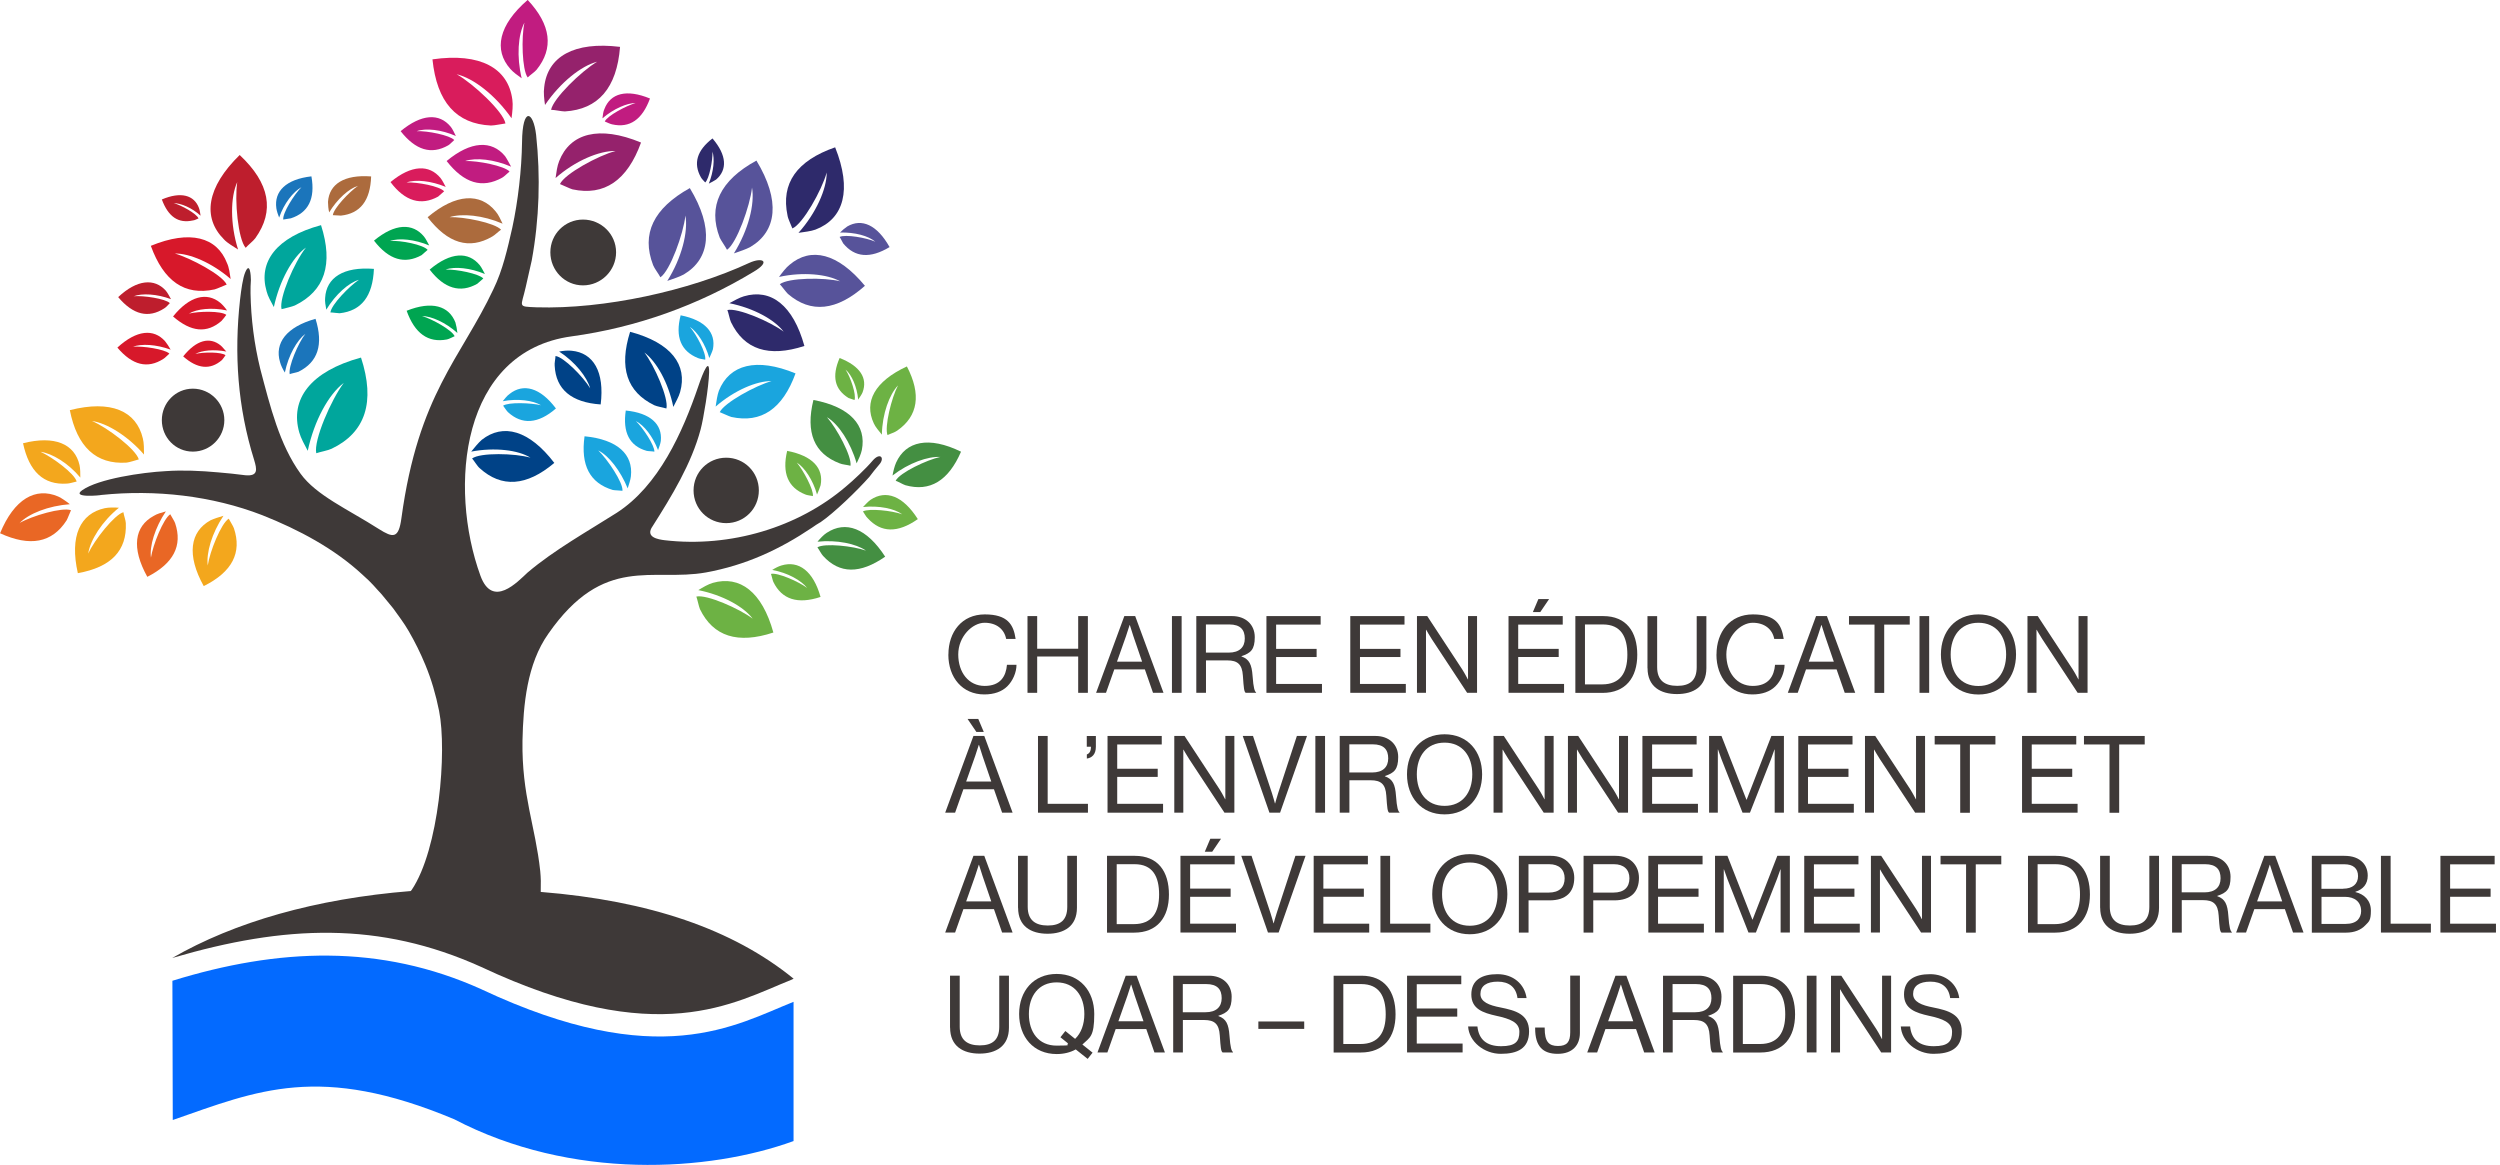 <?xml version="1.0" encoding="UTF-8"?>
<svg id="Layer_2" data-name="Layer 2" xmlns="http://www.w3.org/2000/svg" version="1.1" viewBox="0 0 3407.8 1587.9">
  <defs>
    <style>
      .cls-1 {
        fill: #d7182a;
      }

      .cls-1, .cls-2, .cls-3, .cls-4, .cls-5, .cls-6, .cls-7, .cls-8, .cls-9, .cls-10, .cls-11, .cls-12, .cls-13, .cls-14, .cls-15, .cls-16, .cls-17, .cls-18, .cls-19, .cls-20 {
        stroke-width: 0px;
      }

      .cls-1, .cls-2, .cls-3, .cls-4, .cls-5, .cls-6, .cls-7, .cls-8, .cls-9, .cls-10, .cls-11, .cls-12, .cls-13, .cls-15, .cls-16, .cls-17, .cls-18, .cls-20 {
        fill-rule: evenodd;
      }

      .cls-2 {
        fill: #6db244;
      }

      .cls-3 {
        fill: #00a69c;
      }

      .cls-4 {
        fill: #2e2a6b;
      }

      .cls-5 {
        fill: #c11c80;
      }

      .cls-6 {
        fill: #1aa5de;
      }

      .cls-7 {
        fill: #be1e2d;
      }

      .cls-8 {
        fill: #ac6b3d;
      }

      .cls-9 {
        fill: #d91c5c;
      }

      .cls-10 {
        fill: #448f42;
      }

      .cls-11 {
        fill: #f3a71d;
      }

      .cls-12 {
        fill: #57539a;
      }

      .cls-13 {
        fill: #00a551;
      }

      .cls-14 {
        fill: #036aff;
      }

      .cls-15 {
        fill: #e96725;
      }

      .cls-16 {
        fill: #95226c;
      }

      .cls-17 {
        fill: #004287;
      }

      .cls-18 {
        fill: #1b75bb;
      }

      .cls-19, .cls-20 {
        fill: #3e3938;
      }
    </style>
  </defs>
  <path class="cls-20" d="M262.9,529.8c23.6,0,42.9,19.3,42.9,42.9s-19.2,42.9-42.9,42.9-42.3-19.3-42.3-42.9,18.7-42.9,42.3-42.9h0Z"/>
  <path class="cls-20" d="M794.7,299.3c24.7,0,45.1,19.8,45.1,44.6s-20.3,45.1-45.1,45.1-44.5-20.4-44.5-45.1,19.8-44.6,44.5-44.6h0Z"/>
  <path class="cls-20" d="M989.9,623.9c24.7,0,44.5,19.8,44.5,44.6s-19.8,44.6-44.5,44.6-44.5-19.8-44.5-44.6,19.8-44.6,44.5-44.6h0Z"/>
  <path class="cls-12" d="M1193.4,329.6c-12.1-5.5-41.2-10.5-48.9-6.6,1.6,2.2,3.8,7.2,4.9,8.8,15.9,19.3,36.8,20.9,63.2,5-17-30.3-37.9-39.6-57.7-28.1-3.3,2.2-7.1,5.5-9.9,8.3,19.8-.6,39,4.4,48.4,12.7h0Z"/>
  <path class="cls-3" d="M489.4,381.3c-13.2,8.8-37.9,34.1-39,44.6,3.3,0,9.9,1.1,12.6,1.1,29.7-3.3,45.1-23.1,46.7-60.5-41.8-3.3-64.9,12.1-66.5,39.6-.5,4.4.5,10.5,1.6,16,12.6-20.9,30.8-36.9,44.5-40.7h0Z"/>
  <path class="cls-7" d="M182,403.8c13.7-1.1,43.4,3.3,49.5,9.4-1.6,1.7-5.5,6.1-7.7,7.2-21.4,13.8-42.3,8.8-62.7-15.4,25.8-24.2,49.5-25.9,64.9-8.8,2.7,3.3,4.9,7.7,7.1,11.6-19.2-7.2-39.6-8.3-51.1-3.9h0Z"/>
  <path class="cls-5" d="M866.7,140.3c-13.2,3.9-39,17.6-42.3,25.3,2.7,1.1,7.1,3.3,9.9,3.9,24.2,5.5,41.2-6.6,51.7-35.2-31.9-13.2-53.9-7.2-62.1,14.3-1.6,3.3-2.2,8.3-2.7,12.7,15.4-13.2,33.5-20.9,45.6-20.9h-.1Z"/>
  <path class="cls-6" d="M1052,519.4c-22,6.1-64.9,29.7-70.9,42.4,4.4,1.7,12.1,5.5,15.9,6.6,40.7,8.8,69.8-11,87.4-59.4-53.3-22-90.2-12.1-104.5,23.7-2.2,6.1-3.3,14.3-4.4,21.5,25.3-22,56.1-35.2,76.4-34.7h0Z"/>
  <path class="cls-5" d="M634.1,219.5c17-.6,53.3,6.6,60.5,14.3-2.7,2.2-7.7,7.2-9.9,8.3-27.5,15.4-52.2,7.7-75.9-22.6,33-27.5,61.6-28.6,79.7-6.6,2.7,3.9,5.5,9.4,8.2,14.3-23.1-9.9-47.8-12.7-62.7-7.7h.1Z"/>
  <path class="cls-5" d="M714.9,30.8c-4.4,19.8-3.3,64.4,4.4,74.8,2.7-2.8,9.9-7.7,12.1-10.5,23.6-29.2,19.8-61.1-12.1-95.2-39.6,34.1-46.7,68.2-23.6,94.1,3.8,4.4,9.9,8.8,15.4,12.7-7.1-29.7-4.9-59.4,3.8-75.9h0Z"/>
  <path class="cls-1" d="M238.1,345.5c21.4,6.1,64.9,29.2,70.9,42.4-4.4,1.7-12.6,5.5-16.5,6.6-40.7,8.8-69.3-11-86.9-59.4,53.3-22,90.2-12.1,103.9,23.7,2.7,5.5,3.8,14.3,4.9,21.5-25.3-22-56.1-35.2-76.4-34.7h.1Z"/>
  <path class="cls-16" d="M813.9,84.2c-21.4,12.7-59.9,50.1-62.7,65.5,4.9,0,14.3,2.2,18.7,2.2,45.6-2.8,70.9-31.9,75.3-88-62.7-7.7-99,13.2-103.4,55-1.1,7.2,0,16.5,1.1,24.2,20.9-30.8,49.5-53.4,70.9-58.9h.1Z"/>
  <path class="cls-10" d="M1127.4,568.9c13.2,14.9,34.1,53.4,31.9,66-3.3-1.1-11.5-1.7-14.8-3.3-34.6-13.2-46.7-41.8-35.7-86.4,50,9.4,72.6,34.7,66,68.2-1.1,5.5-4.4,12.7-7.1,18.2-8.2-28.6-24.7-53.4-40.1-62.7h-.2Z"/>
  <path class="cls-17" d="M878.2,480.3c13.7,17.6,33.5,62.7,30.2,76.5-3.8-1.1-13.2-2.8-16.5-4.4-37.4-18.2-48.4-51.2-33-100.1,56.1,14.9,78.6,45.1,68.2,82-1.6,6.1-6,13.8-9.3,20.4-6.6-33-23.1-62.2-39.6-74.3h0Z"/>
  <path class="cls-12" d="M934.3,293.8c-2.7,24.8-20.9,75.4-34.1,84.2-2.2-4.4-8.2-12.1-9.9-16.5-16.5-42.9.6-77.6,50-105.1,33,54.5,28,96.3-8.2,117.7-6,3.3-14.8,6.1-22.5,8.8,19.8-31.4,28.6-67.1,24.7-89.1h0Z"/>
  <path class="cls-6" d="M940.4,445.7c8.8,9.9,22.5,35.8,20.9,44.6-2.2-.6-7.7-1.1-9.9-2.2-23.1-9.4-31.3-28.6-23.6-58.3,33.5,6.6,48.4,23.7,44,46.2-1.1,3.9-3.3,8.3-4.9,12.1-5.5-19.3-16.5-35.8-26.4-42.4h0Z"/>
  <path class="cls-4" d="M971.2,206.3c.5,12.1-4.4,37.4-9.9,42.4-1.6-1.7-4.9-5-6-7.2-10.4-18.7-5.5-36.3,15.9-52.8,19.8,23.1,20.3,42.9,4.9,56.1-2.7,1.7-6.6,3.9-9.9,5.5,6.6-16.5,8.2-33.6,4.9-44h0Z"/>
  <path class="cls-4" d="M1126.8,235.5c-6.6,23.7-32.4,69.9-46.7,75.9-1.6-4.4-6-13.2-6.6-17.6-9.3-44,12.6-74.8,64.9-93,23.1,57.8,12.1,97.4-26.9,112.2-6,2.2-15.4,3.3-23.1,4.4,24.2-27,38.5-60,38.5-82h-.1Z"/>
  <path class="cls-9" d="M622.5,101.2c22.5,12.7,63.8,51.2,66.5,67.1-4.9.6-14.8,2.8-19.8,2.8-47.3-2.2-73.7-31.9-79.7-90.2,65.4-9.4,103.4,12.1,108.9,55,1.1,7.2,0,17.1-1.1,25.3-22-31.4-51.7-54.5-74.8-60h0Z"/>
  <path class="cls-3" d="M468.5,522.1c-17,22.6-41.2,78.1-37.4,95.7,4.9-1.7,16.5-3.9,20.9-6.1,46.2-22,59.9-63.8,40.1-124.3-68.7,18.7-97.3,56.7-84.1,102.3,2.2,7.7,7.1,16.5,11.5,24.8,8.8-41.3,28.6-77,48.9-92.4h.1Z"/>
  <path class="cls-16" d="M839.2,205.8c-23.6,6.1-69.8,31.4-75.9,45.1,4.4,1.7,13.2,6.1,17,7.2,43.4,9.4,74.8-12.1,93.5-63.8-57.2-23.7-96.8-12.7-111.6,25.3-2.7,6.6-3.8,15.4-4.9,23.1,26.9-23.7,59.9-37.4,81.9-36.9h0Z"/>
  <path class="cls-11" d="M120.4,754.3c8.2-18.2,35.7-52.8,47.8-56.1.5,3.9,3.3,11.6,3.3,14.9,1.6,37.4-19.8,60-65.4,68.2-11.5-50.6,3.3-81.4,36.8-88.6,5.5-1.1,12.6-1.1,19.2-.6-23.1,18.7-39,44-41.8,62.2h.1Z"/>
  <path class="cls-2" d="M1100.4,801.6c-11.5-8.8-40.7-21.5-49.5-19.3,1.1,2.8,2.2,8.8,3.3,11,11.5,23.7,33,30.8,64.3,20.4-9.9-35.2-29.7-50.1-53.3-42.9-3.8,1.1-8.2,3.3-12.6,6.1,21.4,3.9,39.6,14.3,47.8,24.8h0Z"/>
  <path class="cls-2" d="M1026.2,843.5c-18.1-13.8-63.2-33.6-77-30.3,1.6,4.4,3.3,13.2,4.9,17.1,18.1,37.4,51.7,47.9,100.1,31.9-15.4-55.6-45.6-78.1-82.5-67.7-6,1.7-13.7,6.1-19.8,9.9,33,6.6,62.1,22.6,74.2,39.1h0Z"/>
  <path class="cls-4" d="M1068.5,452.3c-18.1-13.8-63.2-33-77-29.7,1.6,3.9,3.3,13.2,4.9,16.5,18.1,37.4,51.1,48.4,100.1,32.5-15.4-55.6-45.6-78.7-82.5-67.7-6,1.7-13.7,6.1-19.8,9.4,33,6.6,62.1,22.6,74.2,39.1h0Z"/>
  <path class="cls-12" d="M1025.1,255.8c-2.7,24.8-20.9,75.9-34.1,84.7-2.2-4.4-8.2-12.7-9.9-16.5-16.5-42.9.5-78.1,50-105.1,33,54.5,28,96.3-8.2,117.7-6,3.3-14.8,6.1-22.5,8.8,19.8-31.9,28.6-67.1,24.7-89.7h0Z"/>
  <path class="cls-12" d="M1145.5,383.5c-22-5.5-70.9-5-82.5,3.9,2.7,2.8,8.2,10.5,11,13.2,31.3,27,66.5,23.1,105-11-36.8-44.6-73.7-53.4-102.8-28.6-4.9,3.9-9.9,10.5-14.3,16.5,32.4-7.2,66-3.9,83.6,6.1h0Z"/>
  <path class="cls-10" d="M1180.2,750.5c-17-6.1-56.1-10.5-66-4.4,2.2,2.8,5.5,9.4,7.7,11.6,22.5,24.8,50.6,24.8,84.7,1.1-25.3-39.1-53.9-49.5-79.7-32.5-4.4,2.8-8.8,7.7-12.6,12.1,26.4-2.8,52.8,2.8,66,12.1h0Z"/>
  <path class="cls-2" d="M1229.6,701c-13.7-5-45.1-8.3-53.3-3.9,1.6,2.2,4.4,7.7,6.6,9.4,18.1,19.8,40.7,20.4,68.2,1.1-20.3-31.9-43.4-40.2-64.3-26.4-3.3,2.2-7.1,6.6-10.4,9.9,22-2.2,42.9,2.2,53.3,9.9h0Z"/>
  <path class="cls-10" d="M1281.9,622.8c-18.1,3.9-55.5,21.5-61,32.5,3.3,1.1,9.9,5,13.2,6.1,33.5,9.4,58.8-6.1,75.9-45.7-44-21.5-75.3-14.3-88.5,14.9-2.2,5-3.8,11.6-4.9,17.6,22-17.1,48.4-26.4,65.4-25.3h0Z"/>
  <path class="cls-2" d="M1224.1,525.4c-8.8,16.5-18.7,56.7-14.3,67.7,3.3-1.7,10.4-3.9,13.2-6.1,28.6-19.8,33-49.5,13.2-87.5-44,20.4-58.8,48.4-45.1,77.6,2.2,5,7.1,10.5,11,15.4.5-28.6,10.4-55,22-67.1h0Z"/>
  <path class="cls-2" d="M1086.1,630.5c8.8,10.5,23.1,36.9,22,45.7-2.7-.6-8.2-1.1-10.4-2.2-23.6-9.4-31.9-29.2-24.7-59.4,34.6,6.6,50,23.7,45.6,46.8-1.1,3.9-3.3,8.8-4.9,12.7-5.5-19.8-17-36.9-27.5-43.5h0Z"/>
  <path class="cls-2" d="M1152.7,504c6.6,9.9,14.8,34.1,12.1,41.3-1.6-.6-6.6-2.2-8.2-2.8-18.7-11.6-23.1-29.2-12.1-54.5,28,11,38.5,27.5,31.3,46.8-1.1,2.8-3.8,6.6-6,9.9-1.6-17.6-8.8-33.6-17-40.7h-.1Z"/>
  <path class="cls-18" d="M416.3,455c-9.9,12.7-23.6,45.1-21.4,55,2.7-1.1,9.3-2.2,12.1-3.3,26.4-13.2,34.1-36.9,23.1-72.1-39.6,11-56.1,33-48.4,58.9,1.1,4.4,3.8,9.9,6.6,14.3,4.9-23.7,16.5-44,28-52.8h0Z"/>
  <path class="cls-3" d="M416.8,337.8c-15.4,19.3-36.8,68.8-33,83.6,4.4-1.1,14.3-3.3,18.1-5,40.7-19.8,52.8-56.1,35.7-109.5-61,16.5-85.8,50.1-74.2,90.2,1.6,6.6,6,14.3,9.9,21.5,7.7-35.8,25.3-67.7,43.4-80.9h0Z"/>
  <path class="cls-7" d="M323.4,248.1c-3.8,24.8,1.1,78.1,11.5,89.7,2.7-3.3,11-9.9,13.2-13.2,26.4-36.9,19.8-74.8-21.4-113.3-45.1,44-51.1,85.3-21.4,115,4.4,5,12.6,9.4,19.2,13.8-11-35.2-10.4-71.5-1.1-91.9h0Z"/>
  <path class="cls-18" d="M410.8,255.3c-9.9,9.9-25.8,35.2-24.7,44,2.2-.6,7.7-1.1,10.4-1.7,23.6-7.7,33.5-26.4,28-57.2-34.6,3.9-51.1,20.4-47.8,43.5.6,3.9,2.2,8.8,3.8,12.7,6.6-19.3,19.2-35.2,30.2-41.3h.1Z"/>
  <path class="cls-7" d="M236.5,276.8c10.4,2.8,31.3,14.3,34.1,20.9-1.6.6-5.5,2.8-7.7,2.8-19.8,4.4-33.5-5-42.3-28.6,25.8-11,44-6.1,50.6,11.6,1.1,2.8,1.6,6.6,2.2,10.5-12.1-11-26.9-17.1-36.8-17.1h0Z"/>
  <path class="cls-1" d="M257.4,427.5c13.2-3.3,44-3.9,51.1,1.7-1.6,2.2-4.9,6.6-6.6,8.3-19.8,17.1-41.2,15.4-66-6.1,22.5-28.1,46.2-33.6,64.3-18.7,3.3,2.8,6.6,6.6,9.3,10.5-20.9-4.4-41.2-2.2-52.2,4.4h.1Z"/>
  <path class="cls-1" d="M266.2,482.5c11-2.8,35.7-2.8,41.2,1.7-1.1,1.7-3.8,5.5-4.9,6.6-15.9,13.8-33.5,12.1-52.8-5,18.1-22.6,36.3-27,51.1-14.9,2.7,2.2,4.9,5.5,7.7,8.3-16.5-3.3-33.5-1.7-42.3,3.3h0Z"/>
  <path class="cls-11" d="M125.4,573.9c20.9,8.8,59.9,38.5,63.8,52.3-3.8,1.1-12.6,3.9-16.5,4.4-41.8,2.8-67.6-21.5-77.5-71.5,56.1-14.3,90.7,1.1,99.5,38.5,1.6,6.1,1.6,14.9,1.6,22-22-25.3-50.6-42.9-70.9-45.7h0Z"/>
  <path class="cls-11" d="M55,615.7c15.9,7.2,46.7,29.7,49.5,40.7-3.3.6-9.9,2.8-13.2,2.8-31.9,2.2-51.7-16.5-59.9-55,43.4-11,70.4,1.1,77,29.7,1.1,5,1.1,11.6,1.1,17.1-16.5-19.8-38.5-33-54.4-35.2h0Z"/>
  <path class="cls-15" d="M205.7,760.4c2.7-17.6,17-53.4,26.4-59.4,1.6,3.3,5.5,8.8,6.6,12.1,10.4,30.8-2.2,55-37.9,73.2-22-39.6-17.6-68.8,8.8-83.1,4.4-2.8,10.4-4.4,16.5-6.1-14.8,22-22.5,47.3-20.3,63.3h0Z"/>
  <path class="cls-11" d="M283.2,770.8c2.7-18.7,18.1-57.2,28.6-63.8,1.6,3.3,6,9.9,7.1,13.2,11,33-2.2,59.4-41.2,78.7-23.6-42.4-18.7-74.3,9.3-89.7,4.9-2.2,11.5-4.4,17.6-6.1-15.9,23.7-23.6,50.6-21.4,67.7h0Z"/>
  <path class="cls-15" d="M26.4,713.1c17-9.9,58.3-22,70.4-17.6-1.6,3.3-4.4,11-6,13.8-19.8,30.8-50,36.3-90.7,17.6,19.2-46.8,48.4-63.3,79.2-50.1,4.9,2.2,11,6.6,15.9,10.5-29.1,2.2-56.1,12.7-68.7,25.9h-.1Z"/>
  <path class="cls-8" d="M612.6,296c19.8-.6,61.6,7.7,70.4,17.1-3.3,2.2-8.8,7.7-12.1,9.4-31.3,18.2-60.5,9.4-88-26.4,38.5-32.5,72-33.6,92.9-7.7,3.8,4.4,6.6,11,9.3,16.5-26.9-11.6-55.5-14.3-72.6-8.8h0Z"/>
  <path class="cls-13" d="M607.7,367.5c14.3-.6,45.1,5.5,51.1,12.1-2.2,1.7-6.6,6.1-8.2,7.2-23.1,13.2-45.1,6.6-64.9-19.3,28.6-24.2,52.8-24.8,68.2-6.1,2.7,3.3,4.9,8.3,7.1,12.1-19.8-8.3-41.2-10.5-53.3-6.1h0Z"/>
  <path class="cls-5" d="M568.1,178.8c14.3-.6,45.1,5.5,51.1,12.1-2.2,1.7-6,6.1-8.2,7.2-23.1,13.2-44.5,6.6-64.9-19.3,28.6-23.7,52.8-24.8,68.2-6.1,2.7,3.3,4.9,8.3,7.1,12.7-19.8-8.8-41.2-11-53.3-6.6h0Z"/>
  <path class="cls-9" d="M554.3,248.7c14.3-.6,45.1,5,51.1,12.1-2.2,1.7-6,5.5-8.2,7.2-23.1,12.7-45.1,6.6-64.9-19.8,28.6-23.7,52.8-24.2,68.2-5.5,2.7,3.3,4.9,8.3,7.1,12.1-19.8-8.3-41.2-10.5-53.3-6.1h0Z"/>
  <path class="cls-13" d="M531.8,328.5c14.3-1.1,45.1,5,51.1,12.1-2.2,1.7-6,5.5-8.2,7.2-23.1,12.7-44.5,6.6-64.9-19.8,28.6-23.7,52.8-24.2,68.2-5.5,2.7,3.3,4.9,8.3,7.1,12.1-19.8-8.3-41.2-10.5-53.3-6.1h0Z"/>
  <path class="cls-8" d="M488.3,253.1c-12.1,8.3-33.5,30.8-34.6,40.2,2.7,0,8.2.6,11,.6,26.4-2.8,40.1-20.4,41.2-53.4-36.8-2.8-57.2,10.5-58.8,34.7,0,4.4.5,9.9,1.6,14.3,11-18.2,26.9-32.5,39.6-36.3h0Z"/>
  <path class="cls-13" d="M575.2,430.8c13.7,3.9,41.2,19.3,44.5,27.5-2.7,1.1-7.7,3.9-10.4,4.4-25.8,5-44-8.3-55-39.1,34.6-13.8,57.7-6.6,66.5,16,1.1,3.9,2.2,9.4,2.7,14.3-15.9-14.3-35.7-23.1-48.4-23.1h.1Z"/>
  <path class="cls-17" d="M723.2,623.9c-20.9-6.1-68.7-7.2-79.7,1.1,2.7,2.8,7.1,10.5,10.4,13.2,29.7,27,63.8,24.8,101.7-7.2-34.1-44.6-69.8-54.5-99-31.4-4.4,3.9-9.9,10.5-14.3,16,31.9-6.1,64.3-2.2,80.8,8.3h0Z"/>
  <path class="cls-6" d="M737.5,552.4c-13.7-3.3-44.5-4.4-51.7.6,1.6,2.2,4.9,7.2,6.6,8.8,19.2,17.6,41.2,16,65.4-5-21.4-28.6-44.5-34.7-63.2-19.8-3.3,2.2-6.6,6.6-9.3,9.9,20.3-3.9,41.2-1.1,52.2,5.5h0Z"/>
  <path class="cls-17" d="M804.5,529.3c-9.3-15.4-36.3-42.9-47.3-44,0,3.3-1.6,9.9-1.1,13.2,1.6,32.5,23.1,50.1,62.7,52.8,5.5-44.6-9.9-70.4-39.6-73.2-4.9-.6-11.5,0-17,1.1,22,14.3,37.9,34.7,42.3,50.1h0Z"/>
  <path class="cls-6" d="M866.7,573.9c9.9,9.4,25.8,33.6,25.3,41.8-2.7-.6-8.2-.6-10.4-1.1-23.6-6.6-33-25.3-28.6-55,33.5,3.3,50,18.7,47.8,41.3-.5,3.9-2.2,8.3-3.8,12.7-7.1-18.7-19.2-34.1-30.2-39.6h0Z"/>
  <path class="cls-6" d="M815.5,614c12.6,12.1,34.1,44,33,55-3.3-.5-10.4-.5-13.2-1.1-31.3-9.4-44-33.6-38.5-73.2,45.1,4.4,66.5,24.8,63.2,54.5-.5,5-2.7,11-4.4,16.5-9.9-24.2-25.8-44.6-40.1-51.7h0Z"/>
  <path class="cls-1" d="M180.9,472.6c13.7-1.1,43.4,3.3,50,9.4-2.2,1.7-6,6.1-8.2,7.2-21.4,13.8-42.3,8.8-62.7-15.4,26.4-24.2,49.5-25.9,64.9-8.8,2.7,3.3,5.5,7.7,7.7,11.6-19.8-7.2-39.6-8.3-51.7-3.9h0Z"/>
  <g>
    <path class="cls-19" d="M1292.8,892.1c0-30.7,18.4-54.6,49.6-54.6s39.2,14,42,33.4h-12.9c-2.5-13-12.9-22-29.4-22s-35.9,18.6-35.9,43.2,14.2,42.9,36,42.9,29.1-13.5,30.4-28.8h13c0,10.4-5.1,22.1-12.6,29.4-7.3,7.2-18,11-31.3,11-29.7,0-49-22.7-49-54.4h.1Z"/>
    <path class="cls-19" d="M1400.6,839.8h13.2v44.5h55.9v-44.5h13.2v104.6h-13.2v-49.5h-55.9v49.5h-13.2v-104.6Z"/>
    <path class="cls-19" d="M1532.6,839.8h14.8l38.6,104.6h-14.3l-11.1-31.9h-41.7l-11.3,31.9h-13.5l38.5-104.6ZM1522.6,901.9h34.2l-12-35.1c-2-5.9-4.7-14.8-4.7-14.8h-.3s-2.8,8.8-4.8,14.8l-12.4,35.1h0Z"/>
    <path class="cls-19" d="M1597.5,839.8h13.2v104.6h-13.2v-104.6Z"/>
    <path class="cls-19" d="M1630.6,839.8h48.9c18.4,0,30.9,11.6,30.9,28.7s-5.6,21.8-18.1,25.9v.4c10.7,3.8,14,11.1,15.1,26.6,1.2,16.8,2.9,21.1,4.8,22.4v.6h-14.2c-2.2-1.9-2.6-5.9-3.8-23.4-1-15.4-7.2-20.8-21.2-20.8h-29.1v44.2h-13.2v-104.6h-.1ZM1643.8,889.6h31c14.6,0,22-7.3,22-19.2s-5.9-19.2-21.2-19.2h-31.8v38.3h0Z"/>
    <path class="cls-19" d="M1726.3,839.8h73.9v11.6h-60.7v33.1h55.2v11.1h-55.2v36.7h62.5v12.1h-75.7v-104.6h0Z"/>
    <path class="cls-19" d="M1840.6,839.8h73.9v11.6h-60.7v33.1h55.2v11.1h-55.2v36.7h62.5v12.1h-75.7v-104.6h0Z"/>
    <path class="cls-19" d="M1931.6,839.8h13.9l47.7,72.7c3.5,5.4,7.6,13.5,7.6,13.5h.3v-86.2h12.3v104.6h-13.5l-48-72.9c-3.4-5.1-7.8-13-7.8-13h-.3v85.9h-12.3v-104.6h.1Z"/>
    <path class="cls-19" d="M2056.3,839.8h73.9v11.6h-60.7v33.1h55.2v11.1h-55.2v36.7h62.5v12.1h-75.7v-104.6h0ZM2097,816.6h14.6l-12,17.7h-10.1l7.5-17.7Z"/>
    <path class="cls-19" d="M2147.4,839.8h38c31.5,0,46.4,21.4,46.4,52.7s-16,52-47.4,52h-37v-104.6h0ZM2183.9,932.9c24.6,0,34.4-15.8,34.4-40.4s-8.8-41.3-33.4-41.3h-24.4v81.7h23.4Z"/>
    <path class="cls-19" d="M2245.7,910.7v-70.8h13.2v69.5c0,17.9,10.1,25.5,27.4,25.5s26.5-7.6,26.5-25.5v-69.5h13.2v70.8c0,25.3-17.7,35.4-40.1,35.4s-40.1-10.1-40.1-35.4h0Z"/>
    <path class="cls-19" d="M2339.8,892.1c0-30.7,18.4-54.6,49.6-54.6s39.2,14,42,33.4h-12.9c-2.5-13-12.9-22-29.4-22s-35.9,18.6-35.9,43.2,14.2,42.9,36,42.9,29.1-13.5,30.4-28.8h13c-.1,10.4-5.1,22.1-12.6,29.4-7.3,7.2-18,11-31.3,11-29.7,0-49-22.7-49-54.4h0Z"/>
    <path class="cls-19" d="M2475.5,839.8h14.8l38.6,104.6h-14.3l-11.1-31.9h-41.7l-11.3,31.9h-13.5l38.5-104.6ZM2465.5,901.9h34.2l-12-35.1c-2-5.9-4.7-14.8-4.7-14.8h-.3s-2.8,8.8-4.8,14.8l-12.4,35.1Z"/>
    <path class="cls-19" d="M2520.4,839.8h82.8v11.6h-34.8v93.1h-13.2v-93.1h-34.8v-11.6Z"/>
    <path class="cls-19" d="M2616.5,839.8h13.2v104.6h-13.2v-104.6Z"/>
    <path class="cls-19" d="M2645.7,892.1c0-31.3,19.6-54.6,51.2-54.6s51.2,23.3,51.2,54.6-19.6,54.6-51.2,54.6-51.2-23.3-51.2-54.6ZM2734.6,892.1c0-24.6-13.2-43.2-37.8-43.2s-37.8,18.6-37.8,43.2,13.2,43,37.8,43,37.8-18.4,37.8-43Z"/>
    <path class="cls-19" d="M2763.8,839.8h13.9l47.7,72.7c3.5,5.4,7.6,13.5,7.6,13.5h.3v-86.2h12.3v104.6h-13.5l-48-72.9c-3.4-5.1-7.8-13-7.8-13h-.3v85.9h-12.3v-104.6h.1Z"/>
    <path class="cls-19" d="M1326.9,1003.2h14.8l38.6,104.6h-14.3l-11.1-31.9h-41.7l-11.3,31.9h-13.5l38.5-104.6h0ZM1317,1065.3h34.2l-12-35.1c-2-5.9-4.7-14.8-4.7-14.8h-.3s-2.8,8.8-4.8,14.8l-12.4,35.1h0ZM1318.9,980h14.6l7.5,17.7h-10.1l-12-17.7Z"/>
    <path class="cls-19" d="M1414.9,1003.2h13.2v92.5h54.9v12.1h-68.1v-104.6h0Z"/>
    <path class="cls-19" d="M1493.8,1017.9c0,10.5-5.4,15.1-12.3,16.1v-5.6c3.4-1.3,5.6-4.2,5.6-10.5h-5.7v-14.6h12.4v14.6Z"/>
    <path class="cls-19" d="M1509.7,1003.2h73.9v11.6h-60.7v33.1h55.2v11.1h-55.2v36.7h62.5v12.1h-75.7v-104.6h0Z"/>
    <path class="cls-19" d="M1600.8,1003.2h13.9l47.7,72.7c3.5,5.4,7.6,13.5,7.6,13.5h.3v-86.2h12.3v104.6h-13.5l-48-72.9c-3.4-5.1-7.8-13-7.8-13h-.3v85.9h-12.3v-104.6h.1Z"/>
    <path class="cls-19" d="M1693.8,1003.2h14.2l25.8,77.9c1.6,4.8,4.1,14,4.1,14h.3s2.5-9.4,4.1-14l25.5-77.9h13.8l-36.7,104.6h-14.5l-36.4-104.6h-.2Z"/>
    <path class="cls-19" d="M1793,1003.2h13.2v104.6h-13.2v-104.6h0Z"/>
    <path class="cls-19" d="M1826.1,1003.2h48.9c18.4,0,30.9,11.6,30.9,28.7s-5.6,21.8-18.1,25.9v.4c10.7,3.8,14,11.1,15.1,26.6,1.2,16.8,2.9,21.1,4.8,22.4v.6h-14.2c-2.2-1.9-2.6-5.9-3.8-23.4-1-15.4-7.2-20.8-21.2-20.8h-29.1v44.2h-13.2v-104.6h-.1ZM1839.3,1053h31c14.6,0,22-7.3,22-19.2s-5.9-19.2-21.2-19.2h-31.8v38.3h0Z"/>
    <path class="cls-19" d="M1917.9,1055.5c0-31.3,19.6-54.6,51.2-54.6s51.2,23.3,51.2,54.6-19.6,54.6-51.2,54.6-51.2-23.3-51.2-54.6ZM2006.9,1055.5c0-24.6-13.2-43.2-37.8-43.2s-37.8,18.6-37.8,43.2,13.2,43,37.8,43,37.8-18.4,37.8-43Z"/>
    <path class="cls-19" d="M2036,1003.2h13.9l47.7,72.7c3.5,5.4,7.6,13.5,7.6,13.5h.3v-86.2h12.3v104.6h-13.5l-48-72.9c-3.4-5.1-7.8-13-7.8-13h-.3v85.9h-12.3v-104.6h.1Z"/>
    <path class="cls-19" d="M2137.4,1003.2h13.9l47.7,72.7c3.5,5.4,7.6,13.5,7.6,13.5h.3v-86.2h12.3v104.6h-13.5l-48-72.9c-3.4-5.1-7.8-13-7.8-13h-.3v85.9h-12.3v-104.6h.1Z"/>
    <path class="cls-19" d="M2238.8,1003.2h73.9v11.6h-60.7v33.1h55.2v11.1h-55.2v36.7h62.5v12.1h-75.7v-104.6h0Z"/>
    <path class="cls-19" d="M2329.8,1003.2h16.8l34,86.9h.3l33.7-86.9h17.1v104.6h-12.6v-86.1h-.3s-2.8,8.2-4.7,13.2l-28.7,72.9h-10.1l-28.7-72.9c-2-5.3-4.7-13.2-4.7-13.2h-.3v86.1h-11.9v-104.6h0Z"/>
    <path class="cls-19" d="M2451.3,1003.2h73.9v11.6h-60.7v33.1h55.2v11.1h-55.2v36.7h62.5v12.1h-75.7v-104.6h0Z"/>
    <path class="cls-19" d="M2542.3,1003.2h13.9l47.7,72.7c3.5,5.4,7.6,13.5,7.6,13.5h.3v-86.2h12.3v104.6h-13.5l-48-72.9c-3.4-5.1-7.8-13-7.8-13h-.3v85.9h-12.3v-104.6h.1Z"/>
    <path class="cls-19" d="M2637.2,1003.2h82.8v11.6h-34.8v93.1h-13.2v-93.1h-34.8v-11.6h0Z"/>
    <path class="cls-19" d="M2756.3,1003.2h73.9v11.6h-60.7v33.1h55.2v11.1h-55.2v36.7h62.5v12.1h-75.7v-104.6h0Z"/>
    <path class="cls-19" d="M2840.7,1003.2h82.8v11.6h-34.8v93.1h-13.2v-93.1h-34.8v-11.6h0Z"/>
    <path class="cls-19" d="M1326.9,1166.6h14.8l38.6,104.6h-14.3l-11.1-31.9h-41.7l-11.3,31.9h-13.5l38.5-104.6ZM1317,1228.7h34.2l-12-35.1c-2-5.9-4.7-14.8-4.7-14.8h-.3s-2.8,8.8-4.8,14.8l-12.4,35.1h0Z"/>
    <path class="cls-19" d="M1387.7,1237.4v-70.8h13.2v69.5c0,17.9,10.1,25.5,27.4,25.5s26.5-7.6,26.5-25.5v-69.5h13.2v70.8c0,25.3-17.7,35.4-40.1,35.4s-40.1-10.1-40.1-35.4h0Z"/>
    <path class="cls-19" d="M1509,1166.6h38c31.5,0,46.4,21.4,46.4,52.7s-16,52-47.4,52h-37v-104.6h0ZM1545.6,1259.7c24.6,0,34.4-15.8,34.4-40.4s-8.8-41.3-33.4-41.3h-24.4v81.7h23.4Z"/>
    <path class="cls-19" d="M1609.1,1166.6h73.9v11.6h-60.7v33.1h55.2v11.1h-55.2v36.7h62.5v12.1h-75.7v-104.6h0ZM1649.8,1143.3h14.6l-12,17.7h-10.1l7.5-17.7Z"/>
    <path class="cls-19" d="M1691.8,1166.6h14.2l25.8,77.9c1.6,4.8,4.1,14,4.1,14h.3s2.5-9.4,4.1-14l25.5-77.9h13.8l-36.7,104.6h-14.5l-36.4-104.6h-.2Z"/>
    <path class="cls-19" d="M1790.7,1166.6h73.9v11.6h-60.7v33.1h55.2v11.1h-55.2v36.7h62.5v12.1h-75.7v-104.6h0Z"/>
    <path class="cls-19" d="M1881.7,1166.6h13.2v92.5h54.9v12.1h-68.1v-104.6Z"/>
    <path class="cls-19" d="M1952.3,1218.9c0-31.3,19.6-54.6,51.2-54.6s51.2,23.3,51.2,54.6-19.6,54.6-51.2,54.6-51.2-23.3-51.2-54.6ZM2041.3,1218.9c0-24.6-13.2-43.2-37.8-43.2s-37.8,18.6-37.8,43.2,13.2,43,37.8,43,37.8-18.4,37.8-43Z"/>
    <path class="cls-19" d="M2070.4,1166.6h43.6c11,0,19.5,3.7,24.9,10.1,4.4,5.1,7,12,7,19.9,0,19.2-11,30.7-33.8,30.7h-28.5v43.9h-13.2v-104.6ZM2083.5,1216.7h27.5c14.8,0,21.8-7.5,21.8-19.5s-7.8-19.2-21.1-19.2h-28.2v38.6h0Z"/>
    <path class="cls-19" d="M2158.6,1166.6h43.6c11,0,19.5,3.7,24.9,10.1,4.4,5.1,7,12,7,19.9,0,19.2-11,30.7-33.8,30.7h-28.5v43.9h-13.2v-104.6ZM2171.8,1216.7h27.5c14.8,0,21.8-7.5,21.8-19.5s-7.8-19.2-21.1-19.2h-28.2v38.6h0Z"/>
    <path class="cls-19" d="M2246.9,1166.6h73.9v11.6h-60.7v33.1h55.2v11.1h-55.2v36.7h62.5v12.1h-75.7v-104.6h0Z"/>
    <path class="cls-19" d="M2337.9,1166.6h16.8l34,86.9h.3l33.7-86.9h17.1v104.6h-12.6v-86.1h-.3s-2.8,8.2-4.7,13.2l-28.7,72.9h-10.1l-28.7-72.9c-2-5.3-4.7-13.2-4.7-13.2h-.3v86.1h-11.9v-104.6h0Z"/>
    <path class="cls-19" d="M2459.4,1166.6h73.9v11.6h-60.7v33.1h55.2v11.1h-55.2v36.7h62.5v12.1h-75.7v-104.6h0Z"/>
    <path class="cls-19" d="M2550.4,1166.6h13.9l47.7,72.7c3.5,5.4,7.6,13.5,7.6,13.5h.3v-86.2h12.3v104.6h-13.5l-48-72.9c-3.4-5.1-7.8-13-7.8-13h-.3v85.9h-12.3v-104.6h.1Z"/>
    <path class="cls-19" d="M2645.2,1166.6h82.8v11.6h-34.8v93.1h-13.2v-93.1h-34.8v-11.6Z"/>
    <path class="cls-19" d="M2764.4,1166.6h38c31.5,0,46.4,21.4,46.4,52.7s-16,52-47.4,52h-37v-104.6h0ZM2800.9,1259.7c24.6,0,34.4-15.8,34.4-40.4s-8.8-41.3-33.4-41.3h-24.4v81.7h23.4Z"/>
    <path class="cls-19" d="M2862.7,1237.4v-70.8h13.2v69.5c0,17.9,10.1,25.5,27.4,25.5s26.5-7.6,26.5-25.5v-69.5h13.2v70.8c0,25.3-17.7,35.4-40.1,35.4s-40.1-10.1-40.1-35.4h0Z"/>
    <path class="cls-19" d="M2960.7,1166.6h48.9c18.4,0,30.9,11.6,30.9,28.7s-5.6,21.8-18.1,25.9v.4c10.7,3.8,14,11.1,15.1,26.6,1.2,16.8,2.9,21.1,4.8,22.4v.6h-14.2c-2.2-1.9-2.6-5.9-3.8-23.4-1-15.4-7.2-20.8-21.2-20.8h-29.1v44.2h-13.2v-104.6h0ZM2973.9,1216.4h31c14.6,0,22-7.3,22-19.2s-5.9-19.2-21.2-19.2h-31.8v38.3h0Z"/>
    <path class="cls-19" d="M3086.6,1166.6h14.8l38.6,104.6h-14.3l-11.1-31.9h-41.7l-11.3,31.9h-13.5l38.5-104.6ZM3076.7,1228.7h34.2l-12-35.1c-2-5.9-4.7-14.8-4.7-14.8h-.3s-2.8,8.8-4.8,14.8l-12.4,35.1Z"/>
    <path class="cls-19" d="M3151.3,1166.6h44.3c11,0,19.3,2.9,25.2,9.1,4.2,4.4,6.7,10.4,6.7,17.9,0,11.6-6.4,18.7-16.8,22v.4c11.9,2.8,21.1,11.3,21.1,25.3s-2.8,14.9-7.6,20c-5.9,6.3-14.9,10-26.2,10h-46.7v-104.6h0ZM3194,1211.4c12.7,0,20.3-6.3,20.3-17.1s-6.9-16.2-18.6-16.2h-31.3v33.4h29.6ZM3197.4,1259.4c7.5,0,12.9-1.9,16.4-5.3,2.9-3.1,4.7-7.2,4.7-12.1,0-13-9.2-19.5-22-19.5h-32v36.9h32.9Z"/>
    <path class="cls-19" d="M3245.5,1166.6h13.2v92.5h54.9v12.1h-68.1v-104.6h0Z"/>
    <path class="cls-19" d="M3326.6,1166.6h73.9v11.6h-60.7v33.1h55.2v11.1h-55.2v36.7h62.5v12.1h-75.7v-104.6h0Z"/>
    <path class="cls-19" d="M1295,1400.8v-70.8h13.2v69.5c0,17.9,10.1,25.5,27.4,25.5s26.5-7.6,26.5-25.5v-69.5h13.2v70.8c0,25.3-17.7,35.4-40.1,35.4s-40.1-10.1-40.1-35.4h0Z"/>
    <path class="cls-19" d="M1466.3,1430.5c-7.3,4.1-16.1,6.3-25.9,6.3-31.6,0-51.2-23.3-51.2-54.6s19.6-54.6,51.2-54.6,51.2,23.3,51.2,54.6-5.9,31.8-16.2,41.6l13.9,11.1-6.7,8.5-16.2-12.9h-.1ZM1456,1422.4l-10.5-8.5,6.7-8.5,13.3,10.7c8.2-7.8,12.6-19.8,12.6-33.8,0-24.6-13.2-43.2-37.8-43.2s-37.8,18.6-37.8,43.2,13.2,43,37.8,43,11.1-1,15.7-2.9h0Z"/>
    <path class="cls-19" d="M1534.5,1330h14.8l38.6,104.6h-14.3l-11.1-31.9h-41.7l-11.3,31.9h-13.5l38.5-104.6ZM1524.5,1392.1h34.2l-12-35.1c-2-5.9-4.7-14.8-4.7-14.8h-.3s-2.8,8.8-4.8,14.8l-12.4,35.1h0Z"/>
    <path class="cls-19" d="M1599.1,1330h48.9c18.4,0,30.9,11.6,30.9,28.7s-5.6,21.8-18.1,25.9v.4c10.7,3.8,14,11.1,15.1,26.6,1.2,16.8,2.9,21.1,4.8,22.4v.6h-14.2c-2.2-1.9-2.6-5.9-3.8-23.4-1-15.4-7.2-20.8-21.2-20.8h-29.1v44.2h-13.2v-104.6h-.1ZM1612.3,1379.8h31c14.6,0,22-7.3,22-19.2s-5.9-19.2-21.2-19.2h-31.8v38.3h0Z"/>
    <path class="cls-19" d="M1715.3,1392.4h62.5v10.1h-62.5v-10.1Z"/>
    <path class="cls-19" d="M1817.9,1330h38c31.5,0,46.4,21.4,46.4,52.7s-16,52-47.4,52h-37v-104.6h0ZM1854.5,1423.1c24.6,0,34.4-15.8,34.4-40.4s-8.8-41.3-33.4-41.3h-24.4v81.7h23.4Z"/>
    <path class="cls-19" d="M1918,1330h73.9v11.6h-60.7v33.1h55.2v11.1h-55.2v36.7h62.5v12.1h-75.7v-104.6h0Z"/>
    <path class="cls-19" d="M2001,1399.2h12.9c1.8,17.7,12.6,26.9,32.3,26.9s24.9-6.6,24.9-19.6-12.6-17.7-31.3-21.8c-18.4-4.1-34.2-9.4-34.2-29.1s14.3-27.7,35.6-27.7,37,13.3,39.7,32.6h-12.4c-1.9-14.9-11.6-22.4-26.9-22.4s-23.6,6-23.6,16.8,11.7,15.4,27.4,18.4c20.3,4.1,38.9,9.1,38.9,32.6s-16,30.6-38.5,30.6-43.5-16.4-44.6-37.5l-.2.2Z"/>
    <path class="cls-19" d="M2092.6,1402.2v-1.5h13v1c0,18.6,5.9,24.1,18.1,24.1s16.7-5.4,16.7-18.6v-77.3h13.2v78.1c0,16.7-10.1,28.5-30.3,28.5s-30.7-10.2-30.7-34.5v.2Z"/>
    <path class="cls-19" d="M2202.1,1330h14.8l38.6,104.6h-14.3l-11.1-31.9h-41.7l-11.3,31.9h-13.5l38.5-104.6ZM2192.1,1392.1h34.2l-12-35.1c-2-5.9-4.7-14.8-4.7-14.8h-.3s-2.8,8.8-4.8,14.8l-12.4,35.1Z"/>
    <path class="cls-19" d="M2266.8,1330h48.9c18.4,0,30.9,11.6,30.9,28.7s-5.6,21.8-18.1,25.9v.4c10.7,3.8,14,11.1,15.1,26.6,1.2,16.8,2.9,21.1,4.8,22.4v.6h-14.2c-2.2-1.9-2.6-5.9-3.8-23.4-1-15.4-7.2-20.8-21.2-20.8h-29.1v44.2h-13.2v-104.6h0ZM2279.9,1379.8h31c14.6,0,22-7.3,22-19.2s-5.9-19.2-21.2-19.2h-31.8v38.3h0Z"/>
    <path class="cls-19" d="M2362.5,1330h38c31.5,0,46.4,21.4,46.4,52.7s-16,52-47.4,52h-37v-104.6h0ZM2399.1,1423.1c24.6,0,34.4-15.8,34.4-40.4s-8.8-41.3-33.4-41.3h-24.4v81.7h23.4Z"/>
    <path class="cls-19" d="M2462.9,1330h13.2v104.6h-13.2v-104.6Z"/>
    <path class="cls-19" d="M2496,1330h13.9l47.7,72.7c3.5,5.4,7.6,13.5,7.6,13.5h.3v-86.2h12.3v104.6h-13.5l-48-72.9c-3.4-5.1-7.8-13-7.8-13h-.3v85.9h-12.3v-104.6h.1Z"/>
    <path class="cls-19" d="M2590.8,1399.2h12.9c1.8,17.7,12.6,26.9,32.3,26.9s24.9-6.6,24.9-19.6-12.6-17.7-31.3-21.8c-18.4-4.1-34.2-9.4-34.2-29.1s14.3-27.7,35.6-27.7,37,13.3,39.7,32.6h-12.4c-1.9-14.9-11.6-22.4-26.9-22.4s-23.6,6-23.6,16.8,11.7,15.4,27.4,18.4c20.3,4.1,38.9,9.1,38.9,32.6s-16,30.6-38.5,30.6-43.5-16.4-44.6-37.5l-.2.2Z"/>
  </g>
  <path class="cls-14" d="M656.5,1348.6c-138.5-62.5-277.4-56.2-421.5-11.7l.5,189.8c115.5-40.2,200.2-77.9,383.7-1,160,83.7,347.1,71.7,462.5,29.7v-189.8c-78.9,31.4-183.4,96.6-425.3-17h.1Z"/>
  <path class="cls-19" d="M235.3,1305.7c153.2-45,281.9-50.2,420.5,12.3,241.8,113.6,344.6,48.8,423.3,17.4l2.7-1.3h0c-82.7-67.4-196.7-106.4-344.7-118.3v-2.4c.3-8.6.2-16.7-.7-26-6.6-61.6-25.3-102.9-24.2-177.7,1.1-49,6-104.5,35.2-145.8,75.9-108.9,141.9-70.4,215-83.6,53.9-9.9,99.5-30.8,144.6-61.1,3.8-2.7,7.1-4.9,10.9-7.1,0,0,0,0,.2,0,18.7-12.7,50.4-43.4,66.9-62h0c3.8-5,8.8-11.6,13.7-17.1,7.7-8.8,1.1-17.1-9.3-5-8.8,10.5-26.4,27-36.3,35.2-64.9,55.6-157.3,83.6-246.9,73.2-8.8-1.1-27.5-3.9-16.5-19.3,25.8-40.7,52.8-84.7,65.4-132,3.8-14.3,11-57.2,11.5-77.6.5-26.4-13.7,16-14.8,19.3-21.4,62.7-53.9,135.3-111.1,172.2-39,24.8-85.2,50.6-121.5,81.4-13.7,12.7-47.8,49.5-64.3,4.4-44-121-26.9-305.9,124.3-326.3,88.5-12.1,172.7-42.4,248-88,24.2-14.3,12.1-20.4-6-12.1-81.9,38-197.4,63.3-289.8,60.5-26.9-1.1-20.9,0-14.8-27.5l8.2-36.3c10.4-56.7,12.1-114.4,6-171.1-3.8-33-18.7-39.1-19.2,9.9-.5,37.4-5.5,80.3-13.2,116.1-6.6,29.2-13.2,58.3-25.8,84.2-44.5,94.6-102.3,142.5-125.4,312-3.8,28.6-11.5,27-30.8,14.9-42.3-27-85.2-45.7-106.7-75.4-28.6-39.6-41.2-90.8-55-143.1-8.2-33.6-12.6-68.2-13.2-102.9,0-6,0-12.5.5-18v-.3c0-5.2-1.2-25.6-7.7-10.3-3.3,7.7-5.5,23.7-7.1,37.4-8.2,74.3-3.3,146.4,19.2,218.4,3.8,12.7,6,22.6-12.1,20.9-12.1-1.7-24.7-2.8-36.8-3.9-24.2-2.2-48.4-3.3-71.5-1.7-32.4,1.7-91.8,10.5-113.8,25.9-15.9,11,24.2,7.2,25.8,6.6,74.2-7.7,151.2,1.1,219.4,27.5,50,19.8,98.4,45.7,136.4,80.9,14.8,13.2,15.9,15.9,26.3,26.9h0c0,0,15.8,19.2,15.8,19.2h0c7.1,10,14.8,19.9,21.4,31.4,8.8,15.4,15.4,28.6,22.5,45.7,8.2,19.8,14.3,40.7,18.7,62.7,11,55.2,0,188.6-37.3,244l-1.3,1.6c-129.8,10.4-240.3,42.3-325.1,91.2"/>
</svg>